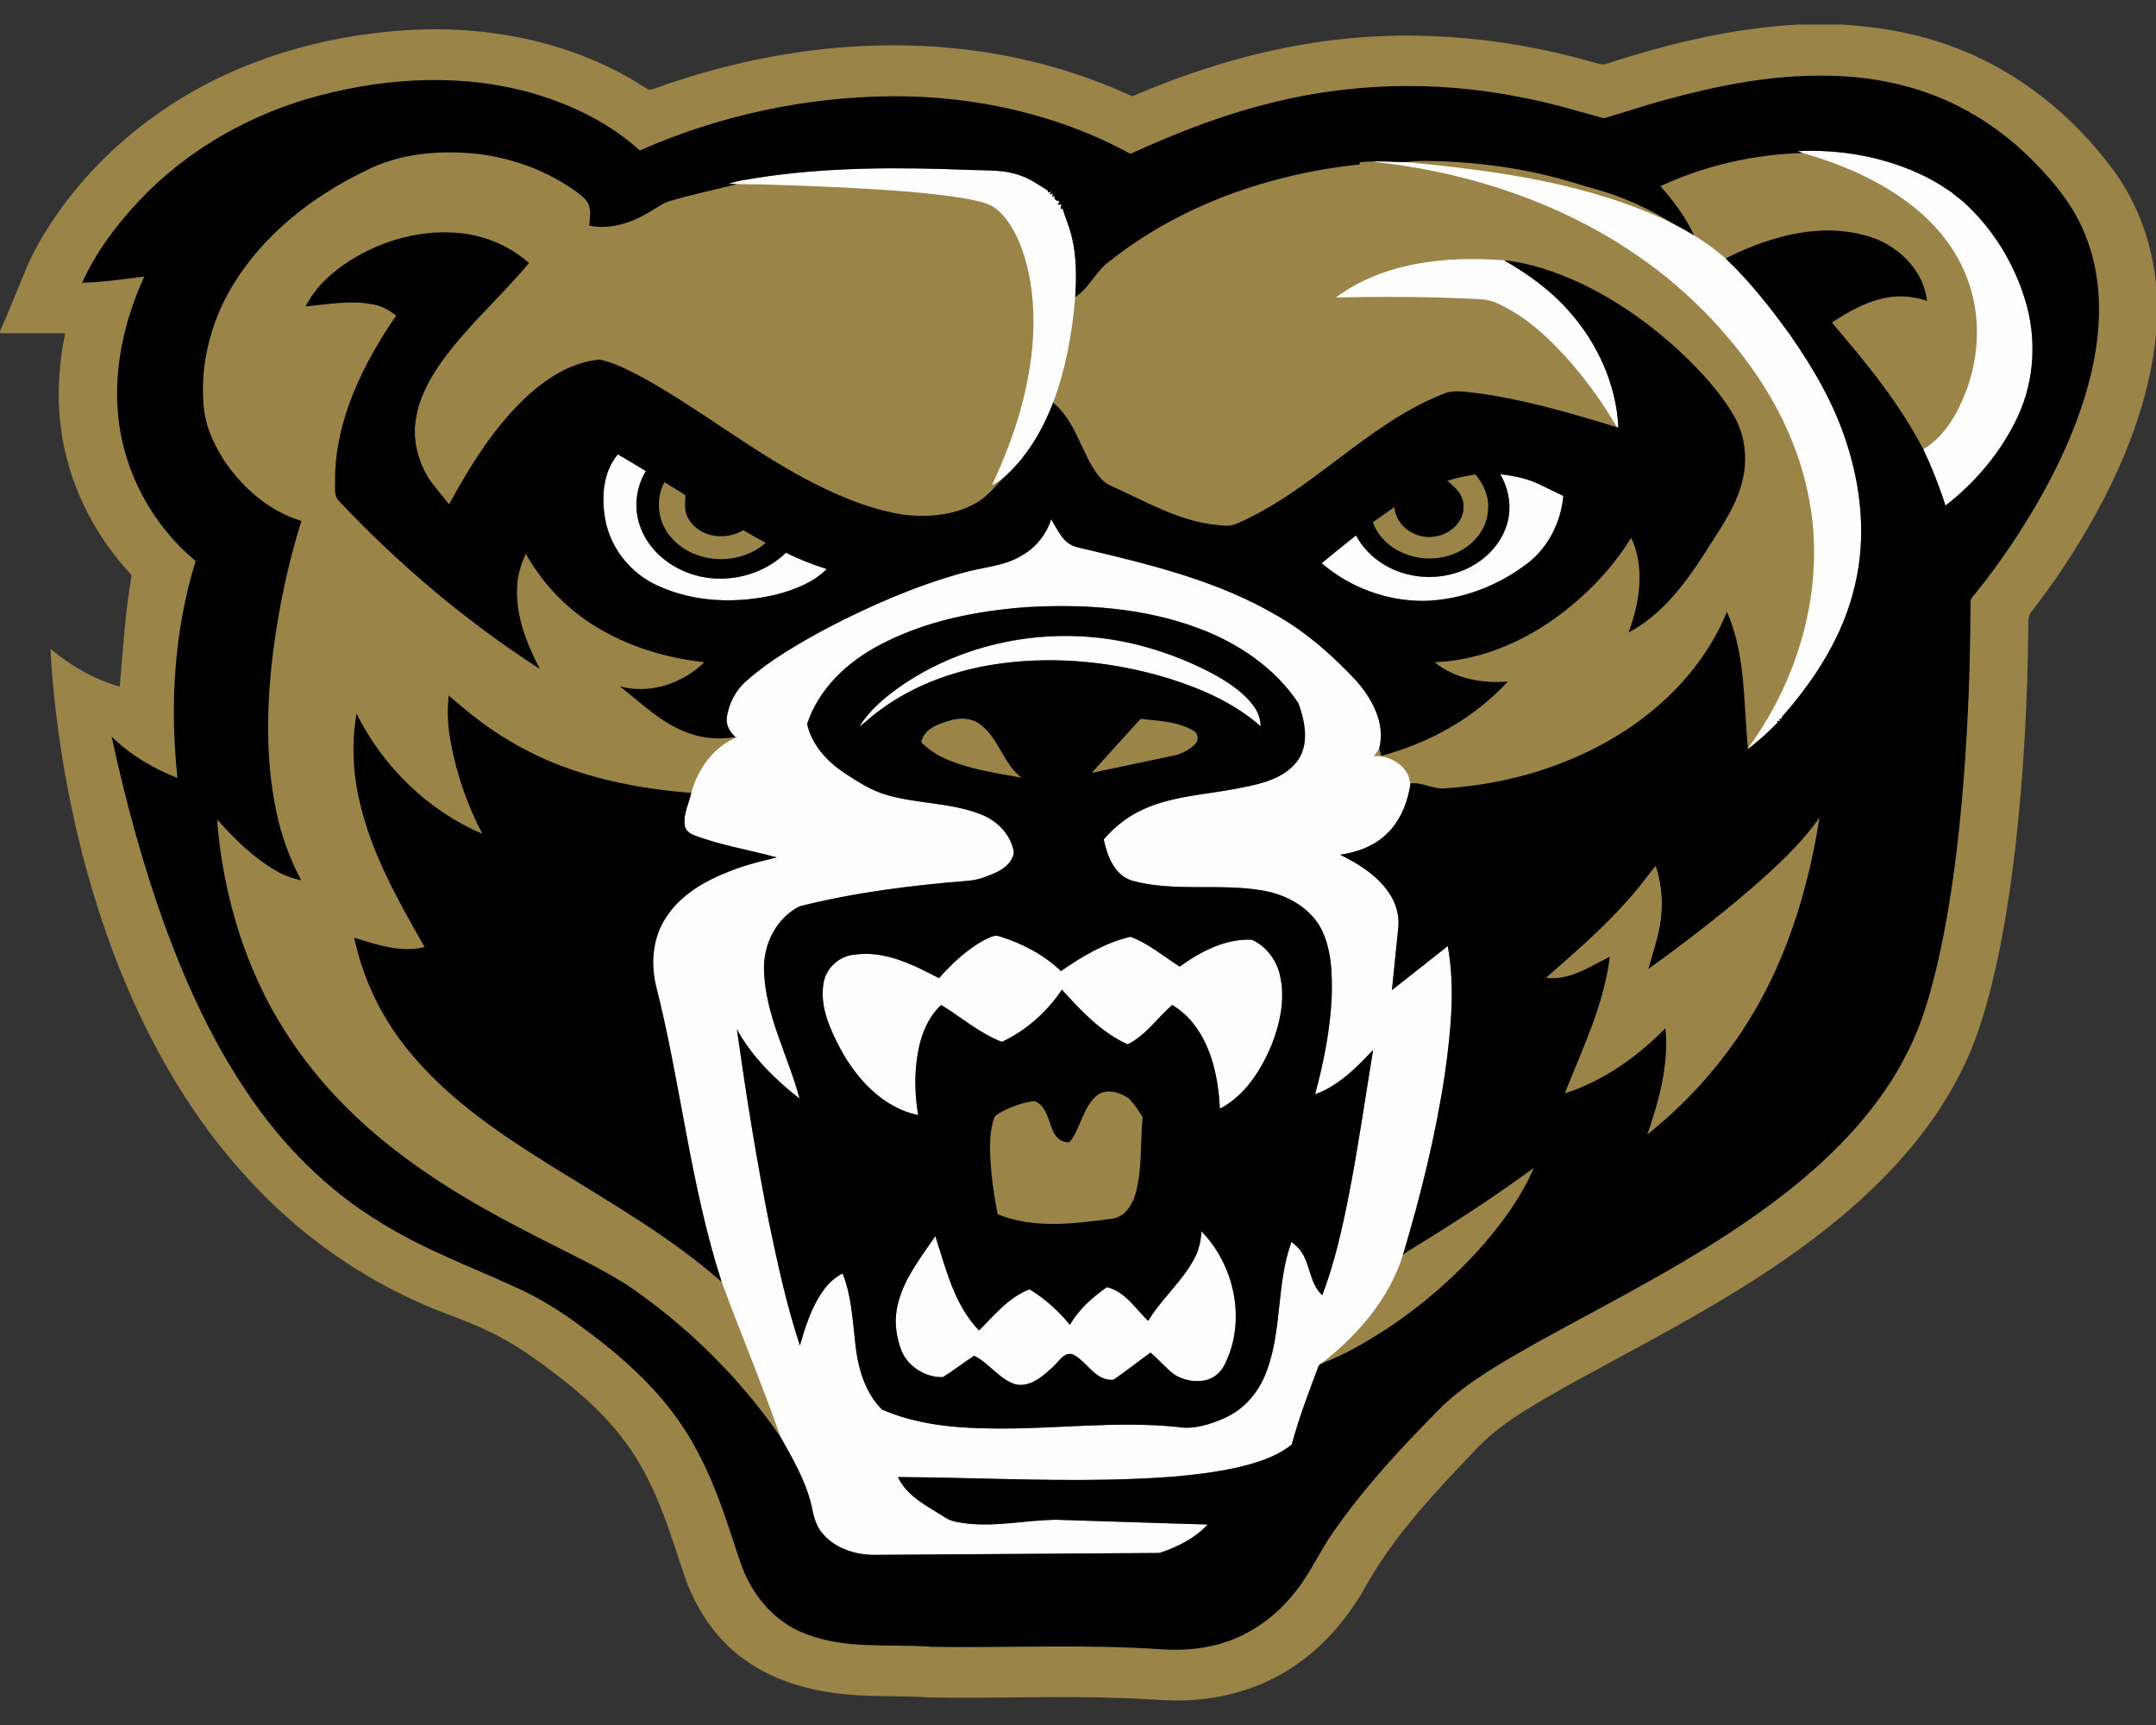 <?xml version="1.0" encoding="utf-8"?>
<svg xmlns="http://www.w3.org/2000/svg" height="1600px" style="shape-rendering:geometricPrecision; text-rendering:geometricPrecision; image-rendering:optimizeQuality; fill-rule:evenodd; clip-rule:evenodd" version="1.1" viewBox="0 0 2000 1600" width="2000px">
 <rect x="0" y="0" width="2000" height="1600" fill="#333333" stroke="none"/>
 <defs>
  <style type="text/css">
   
    .fil2 {fill:black;fill-rule:nonzero}
    .fil0 {fill:#9B8448;fill-rule:nonzero}
    .fil1 {fill:#FEFEFE;fill-rule:nonzero}
   
  </style>
 </defs>
 <g id="Capa_x0020_1">
  
  <g id="Oakland_x0020_Golden_x0020_Grizzlies.cdr">
   <path class="fil0" d="M1668.71 22.76l39.46 0c34.96,2.08 69.87,8.07 102.73,20.38 60.36,21.92 112.31,63.92 150.13,115.43 22.26,30.56 35.29,67.28 38.97,104.81l0 47.16c-6.07,60.35 -28.8,117.76 -58.18,170.38 -16.78,29.94 -35.73,58.66 -56.81,85.72 -4.12,4.31 -3.15,10.53 -3.47,15.97 -0.69,67.37 -4.25,134.75 -11.83,201.7 -4.98,43.26 -11.65,86.39 -22.03,128.7 -6.43,25.7 -14.09,51.24 -25.62,75.16 -27.99,59.14 -73.67,108.05 -124.27,148.7 -74.01,59.5 -159.41,102 -242.24,147.54 -31.14,17.92 -63.86,35.09 -88.37,61.99 -37.57,39.41 -75.57,79.59 -101.8,127.72 -16.28,28.01 -37.9,53.37 -65,71.39 -27.3,18.54 -59.77,28.83 -92.57,31.14 -21.8,1.8 -43.58,-1.09 -65.38,-1.56 -60.02,-2.36 -120.08,0.49 -180.11,-0.65 -29.44,-2 -59.08,0.04 -88.35,-4.14 -31.73,-4.15 -63.35,-14.78 -88.59,-34.91 -24.33,-19.02 -41.23,-46.25 -51,-75.3 -11.81,-35.7 -22.79,-72.22 -42.35,-104.66 -17.57,-29.46 -42.22,-53.99 -69.04,-75.04 -21.82,-17.01 -44.26,-33.63 -69.4,-45.4 -19.58,-9.79 -40.61,-16.12 -60.59,-24.99 -56.8,-24.62 -108.67,-60.53 -151.77,-104.96 -54.33,-55.13 -95.08,-122.43 -125.01,-193.51 -31.37,-75 -51.33,-154.48 -62.33,-234.94 -3.29,-24.86 -5.98,-49.83 -7.07,-74.89 18.72,15.98 40.54,28.38 64.22,35.19 3.16,-34.5 5.02,-69.2 11.12,-103.34 -35.55,-37.93 -59.91,-86.83 -65.9,-138.66 -3.68,-28.56 -1.5,-57.61 4.14,-85.76 -20.12,-0.04 -40.26,-0.02 -60.4,0l0 -1.82c8.59,-19.38 16.34,-39.13 24.55,-58.67 8.33,-19.98 19.98,-38.38 32.56,-55.91 27.42,-37.52 61.9,-69.77 100.83,-95.13 64.59,-42.25 141.01,-64.39 217.67,-69.53 71.06,-4.73 144.27,8.34 206.74,43.4 6.85,3.58 13,8.39 19.95,11.77 6.94,-0.97 13.27,-4.41 19.95,-6.39 88.41,-29.68 183.35,-42.02 276.15,-30.59 52.44,6.47 103.94,20.86 151.91,43.09 51.47,-22.06 105.22,-39.23 160.53,-48.41 88.35,-15.09 179.76,-8.07 265.76,16.46 4.86,1.29 10.05,3.48 15.05,1.31 57.37,-18.62 116.62,-32.84 177.06,-35.95z"/>
   <path class="fil1" d="M1667.42 140.21c40.61,-2 82.06,5.52 118.63,23.54 4.73,2.42 9.42,5.01 13.95,7.8 3.68,2.27 7.16,4.86 10.9,7.06l0.42 0.75c3.1,2.28 6.07,4.77 9.16,7.12 27.33,24.29 47.43,56.66 58.1,91.61 10.86,35.12 8.92,74.15 -6.49,107.64 -15.1,32.7 -38.91,61.17 -67.32,83.19 -5.8,-17.81 -12.58,-35.28 -20.63,-52.17 19.8,-11.83 31.57,-33 39.72,-53.89 12.38,-33.05 13.83,-70.6 1.32,-103.83 -10.4,-28.35 -30.36,-52.49 -54.36,-70.51 -29.24,-22.06 -63.5,-36.56 -98.51,-46.63 -1.23,-0.41 -3.66,-1.26 -4.89,-1.68zm-552.84 1001.98c30.27,31.08 41.23,80.89 22.77,120.75 -3.03,7.54 -8.92,14.13 -16.8,16.62 -10.18,3.11 -21.54,1.09 -30.62,-4.23 -8.33,-6.04 -14.74,-14.25 -22.67,-20.75 -11.53,8.34 -22.67,17.27 -34.48,25.2 -16.44,1.3 -24.08,-16.36 -36.81,-23.17 -8.35,-3.72 -13.52,5.96 -18.64,10.72 -9.59,8.81 -21.29,19.81 -35.47,16.64 -15.17,-4.88 -24.17,-19.52 -38.18,-26.51 -9.81,6.41 -19.03,13.69 -28.96,19.86 -15.87,0.54 -31.71,-9.27 -38.18,-23.81 -4.91,-12.51 -7.08,-26.35 -4.53,-39.65 4.65,-25.56 21.4,-46.33 35.63,-67.28 9.97,30.49 17.48,63.62 40.51,87.46 14.38,-14.08 27.46,-30.86 46.94,-38.12 14.31,8.66 26.87,20.04 37.45,32.94 8.11,-14.42 20.91,-25.46 34.21,-34.98 17.13,4.1 26.39,19.94 38.37,31.26 12.53,-20.87 32.01,-36.72 43.17,-58.5 4,-7.53 5.68,-16 6.29,-24.45zm-201.76 -270.17c4.57,-1.96 9.57,-5.54 14.7,-3.42 20.89,6.49 40.79,16.95 56.71,32.11 19.71,-13.71 40.93,-26.33 64.53,-31.83 16.74,6.35 30.61,18.18 45.58,27.69 19.41,-13.96 42.38,-26.13 66.95,-24.94 13.35,5.99 22.85,18.91 26.07,33.03 4.94,21.43 0.32,43.78 -7.54,63.92 -9.83,23.78 -24.73,47.46 -48.15,59.76 -1.52,-27.53 -7.08,-56.42 -24.43,-78.65 -5.36,-7.12 -12.34,-12.8 -19.74,-17.67 -13.99,12.03 -24.45,28.31 -41.45,36.62 -24.59,-11.02 -43.14,-31.16 -60.99,-50.68 -13.82,20.67 -33.07,37.82 -55.66,48.4 -20.71,-7.95 -37.57,-22.78 -56.3,-34.24 -14.72,13.61 -20.74,33.83 -22.91,53.18 -1.96,16.3 -1.15,32.84 1.56,49.02 -32.44,-6.81 -56.58,-32.96 -71.93,-60.99 -9.75,-18.5 -19.31,-39.09 -16,-60.56 1.82,-14.52 14.78,-26.41 29.34,-27.33 27.89,-3.92 53.94,9.43 77.92,21.84 12.09,-13.65 25.68,-26.38 41.74,-35.26zm-74.07 -237.78c64.79,-43.19 148.51,-55.27 223.31,-34.36 23.64,6.5 46.55,15.8 67.95,27.75 12.19,7.2 24.19,15.47 32.72,26.92 4.12,5.54 6.73,12.17 6.67,19.13 -23.74,-21.2 -53.49,-34.24 -83.5,-43.89 -50.37,-15.57 -104.08,-21.45 -156.44,-14.54 -40.02,5.26 -79.57,18.71 -112.27,42.77 -7.06,4.9 -13.25,10.88 -20.08,16.1 10.23,-16.6 25.72,-29.04 41.64,-39.88zm108.91 -118.89c13.07,-7.21 22.88,-19.51 27.43,-33.69 4.59,7.24 8.06,15.53 14.72,21.2 5.96,5.09 14.11,5.54 21.39,7.52 59.54,14.12 120.12,29.28 173.37,60.57 27.91,15.91 52.05,37.51 73.91,60.87 14.68,16.7 26.88,39.55 20.93,62.32 -1.72,2.35 -3.37,4.79 -4.79,7.32 16.12,-1.55 35.86,11.75 33.17,29.46 -3.24,16.99 -10.7,33.9 -24.27,45.12 -11.27,9.69 -25.81,14.64 -40.35,16.75 17.07,8.43 34.02,18.92 45,34.88 6.45,9.3 10.09,20.63 9.02,32.01 -1.86,19.56 -4.11,39.11 -5.97,58.67 17.27,-13.57 34.58,-27.14 51.79,-40.83 7.12,39.13 2.75,79.21 -2.61,118.28 -8.57,57.03 -22.5,113.14 -38.98,168.37 -13.01,40.91 -42.21,74.72 -75.78,100.55 -0.55,0.42 -1.64,1.27 -2.18,1.68 -9.26,24.2 -18.39,48.51 -25.22,73.52 -14.92,11.79 -33.57,17.32 -51.81,21.52 -38.65,8.25 -78.32,10.01 -117.73,10.98 -65.24,1.32 -130.48,-2.04 -195.72,-2.39 8.48,18.25 27.5,27.02 43.54,37.34 6.27,4.32 14.14,4.83 21.46,5.88 27.1,2.83 54.07,-3.13 81.15,-3.64 47.04,1.38 94.1,3.15 141.17,4.43 -11.99,12.92 -28.25,21.07 -44.81,26.39 -86.83,0.59 -173.67,1.19 -260.49,1.74 -18.94,0.77 -39.63,-4.9 -52.11,-19.98 -6.05,-6.94 -8.17,-16.12 -9.91,-24.9 -5.22,-23.27 -17.45,-43.96 -28.94,-64.53 -16.94,-48.37 -36.82,-95.67 -54.6,-143.72 -29.08,-89.9 -37.93,-184.55 -61.17,-275.87 -4.77,-21.09 -2.45,-44.45 9.83,-62.65 13.75,-21.09 36.7,-33.95 59.68,-42.77 13.87,-5.44 28.37,-9.06 42.87,-12.44 -25.32,-7.01 -51.49,-11.08 -76.16,-20.38 -4.61,-1.48 -9.06,-5.02 -9.46,-10.19 -0.95,-10.19 4.04,-19.56 6.24,-29.3 5.89,-22.01 20.87,-42.98 42.47,-51.71 -0.38,-0.02 -1.13,-0.04 -1.5,-0.06 -4.97,-4.55 -8.95,-10.88 -8.02,-17.88 1.69,-13.47 8.55,-26.21 18.98,-34.93 22.67,-19.87 49.12,-34.76 75.52,-48.99 39.53,-20.47 80.62,-38.41 123.57,-50.32 18.43,-5.5 38.59,-5.94 55.37,-16.2zm-132.53 83.36l0 0c-29.55,15.63 -55.76,40.43 -66.41,72.8 4.3,19.44 18.54,34.8 34.7,45.54 12.62,8.33 25.66,16.67 40.4,20.67 28.11,7.85 58.22,6.78 85.62,17.43 15.33,5.74 28.46,18.87 31.07,35.45 -1.04,8.64 -8.56,14.82 -16,18.4 -8.27,3.71 -16.91,7.22 -26.05,7.91 -52.64,4.23 -105.3,10.78 -156.58,23.68 -21.52,10.62 -33.77,35.03 -33.16,58.61 0.9,42.2 22.4,79.84 33,119.87 -22.77,-17.97 -44.11,-38.74 -58.16,-64.38 8.49,60.12 18,120.14 29.91,179.71 8.03,38.2 16.22,76.52 28.59,113.61 5,-17.63 10.72,-35.49 21.38,-50.63 4.69,-6.74 10.88,-12.44 18.18,-16.26 8.21,20.44 9.22,42.63 11.69,64.26 2.3,22.31 8.51,45.61 24.75,61.97 31.85,13.91 67.28,17.29 101.72,17.61 57.57,0.95 115.18,-7.3 172.66,-1.38 15.1,2.59 30.27,-2.46 43.96,-8.43 17.86,-8.11 31.41,-23.98 38.18,-42.2 15.05,-38.83 9.2,-82.11 23.5,-121.13 2.95,2.62 6.05,5.15 8.43,8.35 9.22,12.53 8.15,30.33 20.08,41.23 11.75,-30.78 18.79,-63.11 25.14,-95.37 8.51,-43.88 14.76,-88.13 22.02,-132.21 -15.43,16.48 -32.09,33.34 -53.79,41.15 7.95,-29.46 13.97,-59.58 15.39,-90.11 0.58,-22.04 0.04,-45.36 -10.74,-65.22 -11.18,-19.03 -32.29,-30.13 -53.55,-33.71 -39.94,-6.88 -81.35,1.66 -120.81,-9.06 -16.54,-5.1 -23.05,-22.91 -26.41,-38.24 8.82,-10.29 19.46,-19.09 31.47,-25.38 29.72,-15.53 64.06,-15.83 96.22,-22.63 18.42,-3.52 38.76,-8.37 51.14,-23.64 12.37,-15.65 8.11,-37.47 1.8,-54.72 -21.78,-32.9 -56.04,-55.87 -92.62,-69.52 -50.43,-18.87 -105.18,-22.63 -158.56,-19.66 -47.59,3.42 -95.76,12.94 -138.16,35.63zm576.6 -158.83c13.2,1.48 26.49,4.29 38.42,10.36 6.61,3.4 13.39,6.47 20.06,9.75 -2.24,24.44 -14.05,48.06 -33.79,62.95 -27.18,20.67 -60.77,33.53 -95.03,34.4 -34.62,0.38 -69.1,-12.36 -95.34,-34.93 10.55,-8.67 21.09,-17.35 31.85,-25.76 9.99,18.81 28.93,31.99 49.58,36.44 21.19,4.87 44.33,1.07 62.61,-10.78 13.69,-8.92 24.61,-22.61 28.55,-38.66 3.71,-14.79 0.71,-30.7 -6.91,-43.77zm-830.25 42.09c-3.72,-20.43 -2.29,-43.95 11.62,-60.49 8.84,4.86 17.29,10.36 26.01,15.43 -9.14,15.09 -11.39,34.22 -5.46,50.88 6.35,18.65 21.62,33.39 39.41,41.36 31.53,14.52 71.13,7.74 96.02,-16.51 12.11,6.19 24.89,10.99 37.8,15.17 -12.52,12.58 -29.61,19.11 -46.44,23.56 -36.13,8.68 -75.59,7.64 -109.74,-7.89 -25.06,-11.06 -44.23,-34.46 -49.22,-61.51zm677.77 -206.09c44.37,-32.88 102.53,-38.54 156,-34.46 22.16,12.7 43.21,27.85 60.12,47.12 26.51,29.67 44.02,68.07 45.92,108.03 -1.84,-0.53 -3.68,-1.05 -5.48,-1.58l3.97 1.09c-11.73,-20.44 -25.56,-39.65 -40.73,-57.65 -20.04,-23.06 -42.75,-45.08 -71.1,-57.53 -7.73,-3.67 -16.48,-3.4 -24.82,-3.83 -41.25,-2.02 -82.6,-1.96 -123.88,-1.19zm-536.84 -110.94c65.37,-10.13 131.79,-9.93 197.71,-7.3 15.29,0.61 31.04,-0.36 45.7,4.89 9.61,3.02 17.8,9.02 26.25,14.32l0.14 1.78 2.77 -1.01 -1.35 2.85 3.19 -0.95 -1.01 3.38 2.29 -1.62c-0.34,3.5 1.23,5.24 4.71,5.22 -0.38,0.89 -1.13,2.65 -1.5,3.54l3.28 -0.53c-0.16,1.07 -0.49,3.2 -0.67,4.27l1.86 -0.06c2.49,8.39 6.15,16.4 8.21,24.93 4.7,18.55 4.65,37.94 3.42,56.93 -2.77,33.26 -8.67,66.47 -20.51,97.77 -10.09,26.6 -25.17,51.73 -46.79,70.56 -3.25,2.2 -6.61,4.18 -9.93,6.21 10.54,-22.81 19.94,-46.21 26.63,-70.48 11.98,-43.56 16.79,-90.35 5.55,-134.6 -4.7,-17.39 -11.65,-35 -24.51,-48.01 -8.76,-9.28 -22.05,-10.88 -33.92,-13.18 -37.83,-6.03 -76.13,-7.99 -114.33,-10.07 -31.86,-1.42 -63.73,-2.81 -95.62,-3.04 -2.08,-0.04 -6.23,-0.1 -8.31,-0.14 8.56,-3.23 17.8,-3.96 26.74,-5.66zm569.99 -15.04c10.49,-0.57 21.03,0.4 31.56,0.48 84.01,7.83 169.79,19.39 246.68,56.28 7.03,3.66 13.97,7.52 20.78,11.59 10.32,6.37 20.27,13.44 29.37,21.49 22.2,21.09 41.27,45.26 59.17,70.03 21.82,31.06 41.21,64.27 52.88,100.55 13.91,42.45 18.4,88.65 7.93,132.39 -10.56,46.29 -36.81,87.33 -67.97,122.49l0 1.7 -1.88 -0.54 0.06 2.4 -2.41 -0.08 0.49 1.46c-8.84,9 -18.14,17.65 -28.37,25.09l0.81 -1.19c49.34,-67.16 73.3,-155.07 55.43,-237.41 -7.97,-38.14 -24.35,-74.2 -45.91,-106.53 -34.12,-50.72 -79.39,-93.77 -131.49,-125.68 -68.51,-42.27 -147.3,-66.27 -227.13,-74.52z"/>
   <path class="fil2" d="M1544.14 92.83c48.6,-13.39 98.69,-23.42 149.31,-22.61 42.69,0.16 85.72,9.12 123.88,28.59 25.74,13.01 49.12,30.52 69.3,51.11 19.7,19.87 37.72,42.16 47.95,68.49 16.66,41.13 15.13,87.32 4.83,129.83 -13.65,55.3 -40.3,106.47 -71.46,153.79 -11.33,16.8 -23.08,33.35 -36.02,48.94 -1.72,2.34 -4.27,4.57 -3.98,7.78 -0.23,77.29 -3.87,154.64 -13.01,231.41 -4.24,34.44 -9.62,68.77 -17.39,102.59 -6.59,27.88 -14.21,55.81 -27.2,81.47 -25.82,52.76 -67.6,95.9 -113.4,131.85 -71.35,56 -153.19,96.04 -232.2,139.76 -30.09,17.17 -60.85,34.22 -86.33,58 -36.3,36.38 -71.61,74.19 -101.07,116.44 -12.6,17.51 -21.11,37.61 -34.48,54.58 -16.18,21.29 -38.16,38.42 -63.46,47.36 -20.16,7.26 -41.9,9.12 -63.15,7.5 -70.32,-4.75 -140.81,-1.19 -211.22,-2.2 -39.34,-2.98 -80.45,2.73 -118.02,-12.16 -27.26,-10.27 -47.71,-33.75 -58.08,-60.54 -7.22,-19.5 -12.84,-39.56 -20.22,-59.01 -10.88,-30.07 -24.82,-59.25 -44.11,-84.87 -23.9,-31.82 -54.42,-57.94 -86.45,-81.24 -19.29,-14.5 -40.1,-26.98 -62.16,-36.8 -40.97,-18.61 -83.4,-34.46 -121.8,-58.26 -50.5,-30.32 -92.85,-73.07 -125.42,-121.97 -30.9,-45.78 -54.3,-96.21 -73.57,-147.86 -21.86,-59.11 -38.32,-120.1 -51.71,-181.64 17.27,17.09 38.6,29.57 61.13,38.44 -7.28,-67.26 -3.23,-136.44 16.87,-201.27 -39.94,-32.98 -66.49,-81.92 -71.75,-133.49 -4.71,-44.67 5.52,-89.77 24.1,-130.31 -19.17,2.4 -38.32,5.25 -57.67,5.68 12.92,-28.45 31.91,-53.83 53.3,-76.44 44.9,-47.54 103.97,-80.71 167.04,-97.25 64.73,-17.01 134.26,-20.44 199.01,-1.62 35.75,10.58 70.25,27.46 98,52.66 73.29,-32.44 153.37,-49.58 233.51,-50.31 76.66,-0.47 154.05,16.56 221.59,53.38 38.53,-17.47 77.96,-33.28 118.91,-44.2 78.91,-21.78 162.81,-24.43 243.04,-8.27 26.06,4.75 51.48,12.37 76.92,19.49 18.97,-5.11 37.57,-11.87 56.64,-16.82zm-1127.84 552.29c17.37,15.15 35.41,29.69 55.33,41.4 50.96,31.18 110.65,44.35 169.64,48.92 -2.2,9.74 -7.19,19.11 -6.24,29.3 0.4,5.17 4.85,8.71 9.46,10.19 24.67,9.3 50.84,13.37 76.16,20.38 -14.5,3.38 -29,7 -42.87,12.44 -22.98,8.82 -45.93,21.68 -59.68,42.77 -12.28,18.2 -14.6,41.56 -9.83,62.65 23.24,91.32 32.09,185.97 61.17,275.87 -47.54,-41.84 -102.77,-73.32 -156.34,-106.53 -52.13,-32.47 -104.57,-67.7 -141.61,-117.61 -20.97,-28.15 -35.57,-60.87 -42.94,-95.15 21,6.37 43.18,14.26 65.32,8.68 -24.14,-42.39 -48.73,-85.56 -59.96,-133.49 -6.57,-27.12 -7.94,-55.53 -3.21,-83.07 24.47,49.06 66.06,89.9 116.68,111.42 -14.07,-26.92 -24.1,-55.99 -29.48,-85.88 -2.51,-13.94 -3.3,-28.21 -1.6,-42.29zm398.83 -46.41c42.4,-22.69 90.57,-32.21 138.16,-35.63 53.38,-2.97 108.13,0.79 158.56,19.66 36.58,13.65 70.84,36.62 92.62,69.52 6.31,17.25 10.57,39.07 -1.8,54.72 -12.38,15.27 -32.72,20.12 -51.14,23.64 -32.16,6.8 -66.5,7.1 -96.22,22.63 -12.01,6.29 -22.65,15.09 -31.47,25.38 3.36,15.33 9.87,33.14 26.41,38.24 39.46,10.72 80.87,2.18 120.81,9.06 21.26,3.58 42.37,14.68 53.55,33.71 10.78,19.86 11.32,43.18 10.74,65.22 -1.42,30.53 -7.44,60.65 -15.39,90.11 21.7,-7.81 38.36,-24.67 53.79,-41.15 -7.26,44.08 -13.51,88.33 -22.02,132.21 -6.35,32.26 -13.39,64.59 -25.14,95.37 -11.93,-10.9 -10.86,-28.7 -20.08,-41.23 -2.38,-3.2 -5.48,-5.73 -8.43,-8.35 -14.3,39.02 -8.45,82.3 -23.5,121.13 -6.77,18.22 -20.32,34.09 -38.18,42.2 -13.69,5.97 -28.86,11.02 -43.96,8.43 -57.48,-5.92 -115.09,2.33 -172.66,1.38 -34.44,-0.32 -69.87,-3.7 -101.72,-17.61 -16.24,-16.36 -22.45,-39.66 -24.75,-61.97 -2.47,-21.63 -3.48,-43.82 -11.69,-64.26 -7.3,3.82 -13.49,9.52 -18.18,16.26 -10.66,15.14 -16.38,33 -21.38,50.63 -12.37,-37.09 -20.56,-75.41 -28.59,-113.61 -11.91,-59.57 -21.42,-119.59 -29.91,-179.71 14.05,25.64 35.39,46.41 58.16,64.38 -10.6,-40.03 -32.1,-77.67 -33,-119.87 -0.61,-23.58 11.64,-47.99 33.16,-58.61 51.28,-12.9 103.94,-19.45 156.58,-23.68 9.14,-0.69 17.78,-4.2 26.05,-7.91 7.44,-3.58 14.96,-9.76 16,-18.4 -2.61,-16.58 -15.74,-29.71 -31.07,-35.45 -27.4,-10.65 -57.51,-9.58 -85.62,-17.43 -14.74,-4 -27.78,-12.34 -40.4,-20.67 -16.16,-10.74 -30.4,-26.1 -34.7,-45.54 10.65,-32.37 36.86,-57.17 66.41,-72.8zm23.62 35.53l0 0c-15.92,10.84 -31.41,23.28 -41.64,39.88 6.83,-5.22 13.02,-11.2 20.08,-16.1 32.7,-24.06 72.25,-37.51 112.27,-42.77 52.36,-6.91 106.07,-1.03 156.44,14.54 30.01,9.65 59.76,22.69 83.5,43.89 0.06,-6.96 -2.55,-13.59 -6.67,-19.13 -8.53,-11.45 -20.53,-19.72 -32.72,-26.92 -21.4,-11.95 -44.31,-21.25 -67.95,-27.75 -74.8,-20.91 -158.52,-8.83 -223.31,34.36zm41.33 34.42l0 0c-10.43,3.12 -23.25,7.68 -25.5,19.9 6.35,6.05 13.53,11.26 21.6,14.82 22.55,10.18 47.32,13.53 71.46,17.96 -16.68,-12.62 -20.87,-35.31 -36.96,-48.43 -8.4,-7.1 -20.51,-7.81 -30.6,-4.25zm132.66 48.19l0 0c25.18,-5.14 50.25,-10.74 75.43,-15.91 7.68,-1.4 14.84,-5.3 20.45,-10.66 3.47,-3.28 3.19,-10.15 -1.34,-12.36 -14.76,-8.9 -32.56,-9.28 -49.2,-11.18 -15.09,16.74 -30.36,33.27 -45.34,50.11zm-99.92 155.17l0 0c-16.06,8.88 -29.65,21.61 -41.74,35.26 -23.98,-12.41 -50.03,-25.76 -77.92,-21.84 -14.56,0.92 -27.52,12.81 -29.34,27.33 -3.31,21.47 6.25,42.06 16,60.56 15.35,28.03 39.49,54.18 71.93,60.99 -2.71,-16.18 -3.52,-32.72 -1.56,-49.02 2.17,-19.35 8.19,-39.57 22.91,-53.18 18.73,11.46 35.59,26.29 56.3,34.24 22.59,-10.58 41.84,-27.73 55.66,-48.4 17.85,19.52 36.4,39.66 60.99,50.68 17,-8.31 27.46,-24.59 41.45,-36.62 7.4,4.87 14.38,10.55 19.74,17.67 17.35,22.23 22.91,51.12 24.43,78.65 23.42,-12.3 38.32,-35.98 48.15,-59.76 7.86,-20.14 12.48,-42.49 7.54,-63.92 -3.22,-14.12 -12.72,-27.04 -26.07,-33.03 -24.57,-1.19 -47.54,10.98 -66.95,24.94 -14.97,-9.51 -28.84,-21.34 -45.58,-27.69 -23.6,5.5 -44.82,18.12 -64.53,31.83 -15.92,-15.16 -35.82,-25.62 -56.71,-32.11 -5.13,-2.12 -10.13,1.46 -14.7,3.42zm103.46 145.15l0 0c-10.84,10.36 -13.55,25.93 -21.28,38.33 -1.27,2 -2.97,4.83 -5.84,3.82 -8.11,-0.77 -12.38,-8.64 -14.4,-15.63 -2.99,-8.34 -5.82,-18.89 -14.96,-22.35 -10.72,1.05 -20.99,4.91 -30.5,9.83 -2.81,1.7 -6.51,3.05 -7.28,6.65 -3.29,9.41 -3.62,19.56 -3.62,29.44 0.55,19.86 3.26,39.6 7.12,59.05 33.47,13.55 70.6,8.86 105.4,4.15 11.79,-0.89 19.11,-12.21 22.24,-22.53 6.74,-23.29 4.41,-47.88 6.86,-71.73 -3.72,-6.08 -7.81,-12.03 -12.68,-17.19 -8.74,-6.24 -22.29,-10.15 -31.06,-1.84zm98.3 125.02l0 0c-0.61,8.45 -2.29,16.92 -6.29,24.45 -11.16,21.78 -30.64,37.63 -43.17,58.5 -11.98,-11.32 -21.24,-27.16 -38.37,-31.26 -13.3,9.52 -26.1,20.56 -34.21,34.98 -10.58,-12.9 -23.14,-24.28 -37.45,-32.94 -19.48,7.26 -32.56,24.04 -46.94,38.12 -23.03,-23.84 -30.54,-56.97 -40.51,-87.46 -14.23,20.95 -30.98,41.72 -35.63,67.28 -2.55,13.3 -0.38,27.14 4.53,39.65 6.47,14.54 22.31,24.35 38.18,23.81 9.93,-6.17 19.15,-13.45 28.96,-19.86 14.01,6.99 23.01,21.63 38.18,26.51 14.18,3.17 25.88,-7.83 35.47,-16.64 5.12,-4.76 10.29,-14.44 18.64,-10.72 12.73,6.81 20.37,24.47 36.81,23.17 11.81,-7.93 22.95,-16.86 34.48,-25.2 7.93,6.5 14.34,14.71 22.67,20.75 9.08,5.32 20.44,7.34 30.62,4.23 7.88,-2.49 13.77,-9.08 16.8,-16.62 18.46,-39.86 7.5,-89.67 -22.77,-120.75zm-789.3 -900.91c27.97,-17.43 61.13,-27.24 94.21,-25.6 26.05,0.99 51.67,10.98 71.25,28.23 -26.03,31.4 -57.23,58.32 -81.03,91.59 -11.27,15.95 -20.99,33.69 -23.91,53.24 -3.21,19.03 1.98,38.81 12.02,55.07 5.6,8.47 12.57,15.91 18.76,23.96 20.27,-36.99 42.89,-73.63 74.42,-102.16 18.1,-16.14 40.18,-29.71 64.77,-32.07 14.97,2.64 28.42,10.65 41.9,17.39 54.91,30.69 104.11,70.84 160.55,98.94 25.4,12.68 52.21,23.2 80.38,27.61 21.95,2.4 45.16,0.69 64.96,-9.87 10.78,-5.44 18.46,-15.05 26.55,-23.7 21.62,-18.83 36.7,-43.96 46.79,-70.56 18.35,15.21 24.51,38.97 36.02,58.83 4.47,7.18 9.39,14.92 17.51,18.36 30.1,13.35 59.18,30.74 92.28,35.59 7.66,0.81 15.81,2.87 23.3,0.06 70.35,-29.74 120.89,-92.15 192.03,-120.52 9.6,-4.51 20.42,-2.19 30.51,-1.26 43.38,5.57 85.52,17.9 127.26,30.58 1.8,0.53 3.64,1.05 5.48,1.58 -1.9,-39.96 -19.41,-78.36 -45.92,-108.03 -16.91,-19.27 -37.96,-34.42 -60.12,-47.12 24.55,2.51 48.13,10.78 70.47,20.99 33.61,15.88 64.31,37.56 91.67,62.65 19.09,17.92 37.29,37.27 50.7,59.9 12.01,20.28 13.73,45.62 6.31,67.79 -6.8,21.94 -20.75,40.48 -32.62,59.81 -18.52,28.88 -40.1,57.62 -71,74.12 10.13,-27.79 15.45,-60.14 2.4,-87.89 -18.34,29.69 -43.23,55.11 -71.6,75.33 -32.4,22.99 -70.78,38.63 -110.82,40.06 18.82,15.43 44.3,19.9 68.01,17.98 -31.31,33.91 -72.93,57.09 -117.37,68.86 -0.75,-2.29 -1.42,-4.59 -1.99,-6.88 5.95,-22.77 -6.25,-45.62 -20.93,-62.32 -21.86,-23.36 -46,-44.96 -73.91,-60.87 -53.25,-31.29 -113.83,-46.45 -173.37,-60.57 -7.28,-1.98 -15.43,-2.43 -21.39,-7.52 -6.66,-5.67 -10.13,-13.96 -14.72,-21.2 -4.55,14.18 -14.36,26.48 -27.43,33.69 -16.78,10.26 -36.94,10.7 -55.37,16.2 -42.95,11.91 -84.04,29.85 -123.57,50.32 -26.4,14.23 -52.85,29.12 -75.52,48.99 -10.43,8.72 -17.29,21.46 -18.98,34.93 -0.93,7 3.05,13.33 8.02,17.88 -14.66,2.28 -29.84,1.47 -43.78,-3.81 -24.55,-8.79 -43.33,-27.56 -63.48,-43.29 27.85,7.6 58.16,-2.43 78.37,-22.37 -34.24,-3.78 -68.07,-13.65 -97.78,-31.34 -28.39,-16.38 -51.65,-40.73 -67.82,-69.16 -4.53,9.85 -7.85,20.4 -8.05,31.32 -1.24,26.7 9,52.18 21.09,75.45 -68.41,-44.08 -130.94,-96.99 -186.72,-156.16 -4.97,-5.44 -2.77,-13.57 -3.33,-20.26 0.56,-55.37 26.17,-106.67 56.82,-151.44 -5.92,-4.33 -12.27,-8.4 -19.57,-9.87 -21.32,-4.68 -43.16,-0.61 -64.53,1.53 9.12,-18.24 24.77,-32.27 41.82,-42.99zm236.2 240.69l0 0c4.99,27.05 24.16,50.45 49.22,61.51 34.15,15.53 73.61,16.57 109.74,7.89 16.83,-4.45 33.92,-10.98 46.44,-23.56 -12.91,-4.18 -25.69,-8.98 -37.8,-15.17 -24.89,24.25 -64.49,31.03 -96.02,16.51 -17.79,-7.97 -33.06,-22.71 -39.41,-41.36 -5.93,-16.66 -3.68,-35.79 5.46,-50.88 -8.72,-5.07 -17.17,-10.57 -26.01,-15.43 -13.91,16.54 -15.34,40.06 -11.62,60.49zm781.21 -36.06l0 0c6.81,5.76 14.38,12.36 14.88,21.98 1.66,15.15 -11.97,27.77 -26.17,29.69 -17.35,3.4 -36.44,-8.98 -37.91,-27.16 -6.7,4.57 -13.33,9.26 -19.92,13.99 9.83,27.1 42.97,39.2 69.44,31.21 19.68,-5.22 37.17,-22.75 37.39,-43.89 0.83,-11.72 -4.28,-22.87 -11.75,-31.58 -8.81,1.19 -17.49,3.15 -25.96,5.76zm49.04 -6.03l0 0c7.62,13.07 10.62,28.98 6.91,43.77 -3.94,16.05 -14.86,29.74 -28.55,38.66 -18.28,11.85 -41.42,15.65 -62.61,10.78 -20.65,-4.45 -39.59,-17.63 -49.58,-36.44 -10.76,8.41 -21.3,17.09 -31.85,25.76 26.24,22.57 60.72,35.31 95.34,34.93 34.26,-0.87 67.85,-13.73 95.03,-34.4 19.74,-14.89 31.55,-38.51 33.79,-62.95 -6.67,-3.28 -13.45,-6.35 -20.06,-9.75 -11.93,-6.07 -25.22,-8.88 -38.42,-10.36zm-768.33 59.52l0 0c21.76,24.14 62.77,25.5 86.91,4.12 -7.01,-3.86 -13.99,-7.7 -20.87,-11.77 -16.15,9.99 -40.18,6.88 -50.39,-10.01 -4.65,-6.59 -3.56,-14.64 -3.17,-22.16 -6.25,-4.53 -13.07,-8.17 -19.56,-12.35 -8.94,16.64 -5.91,38.48 7.08,52.17zm1044.02 -359.19l0 0c1.23,0.42 3.66,1.27 4.89,1.68 -45.39,1.33 -90.77,11.6 -131.95,30.76 12.06,13.89 23.48,28.69 31.06,45.6 -6.81,-4.07 -13.75,-7.93 -20.78,-11.59 -21.93,-13.75 -45.89,-24.31 -70.8,-31.35 -13.29,-3.6 -26.33,-8.06 -39.68,-11.34 -32.37,-8.15 -65.6,-12.78 -98.93,-14.2 -12.43,-0.38 -24.95,-1.21 -37.27,0.61 -10.53,-0.08 -21.07,-1.05 -31.56,-0.48 -3.73,-0.11 -7.43,0.34 -11.13,0.52l0.02 2.1c-83.45,8.82 -166.33,37.52 -232.45,90.16 -12.48,9.07 -18.43,24.44 -31.43,32.9 1.23,-18.99 1.28,-38.38 -3.42,-56.93 -2.06,-8.53 -5.72,-16.54 -8.21,-24.93l-1.86 0.06c0.18,-1.07 0.51,-3.2 0.67,-4.27l-3.28 0.53c0.37,-0.89 1.12,-2.65 1.5,-3.54 -3.48,0.02 -5.05,-1.72 -4.71,-5.22l-2.29 1.62 1.01 -3.38 -3.19 0.95 1.35 -2.85 -2.77 1.01 -0.14 -1.78c-8.45,-5.3 -16.64,-11.3 -26.25,-14.32 -14.66,-5.25 -30.41,-4.28 -45.7,-4.89 -65.92,-2.63 -132.34,-2.83 -197.71,7.3 -8.94,1.7 -18.18,2.43 -26.74,5.66 2.08,0.04 6.23,0.1 8.31,0.14 -20.89,5.24 -41.98,9.61 -62.63,15.74 -6.77,1.98 -12.29,6.55 -18.38,9.91 -16.76,10.17 -36.64,17.08 -56.36,12.84 0.49,-6.66 2.11,-13.83 -0.87,-20.16 -2.38,-5.18 -7.38,-8.34 -11.77,-11.67 -26.51,-19.15 -58.18,-30.56 -90.53,-34.62 -35.53,-3.77 -73.11,-0.73 -105.24,16.05 -48.86,23.74 -93.67,58.75 -122.14,105.62 -21.42,35.19 -31.73,77.44 -26.43,118.47 2.89,17.07 10.61,33 20.34,47.2 17.07,24.14 40.95,44.43 69.61,53.04 -12.1,38.79 -20.53,78.67 -25.89,118.93 -6.29,49.5 -7.77,100.24 2.39,149.34 4.57,22.67 12.47,44.63 23.29,65.08 -8.21,-1.82 -16.22,-4.63 -23.44,-8.96 -21.01,-12.15 -38.46,-29.45 -54.55,-47.46 4.16,53.87 17.43,107.26 40.72,156.09 18.41,38.65 43.5,73.96 73.15,104.8 48.19,50.21 107.95,87.48 169.42,119.25 31.91,16.96 65.02,31.73 95.8,50.74 55.99,37.93 105.15,86.12 143.57,141.79 11.49,20.57 23.72,41.26 28.94,64.53 1.74,8.78 3.86,17.96 9.91,24.9 12.48,15.08 33.17,20.75 52.11,19.98 86.82,-0.55 173.66,-1.15 260.49,-1.74 16.56,-5.32 32.82,-13.47 44.81,-26.39 -47.07,-1.28 -94.13,-3.05 -141.17,-4.43 -27.08,0.51 -54.05,6.47 -81.15,3.64 -7.32,-1.05 -15.19,-1.56 -21.46,-5.88 -16.04,-10.32 -35.06,-19.09 -43.54,-37.34 65.24,0.35 130.48,3.71 195.72,2.39 39.41,-0.97 79.08,-2.73 117.73,-10.98 18.24,-4.2 36.89,-9.73 51.81,-21.52 6.83,-25.01 15.96,-49.32 25.22,-73.52 0.54,-0.41 1.63,-1.26 2.18,-1.68 21.3,-7.75 40.95,-19.52 60.02,-31.67 33.55,-22.23 64.31,-48.78 90.78,-79.11 18.34,-21.4 35.31,-44.53 46.35,-70.64 -37.61,27.71 -76.99,52.94 -116.83,77.33 -1.65,1.01 -3.17,2.19 -4.54,3.54 16.48,-55.23 30.41,-111.34 38.98,-168.37 5.36,-39.07 9.73,-79.15 2.61,-118.28 -17.21,13.69 -34.52,27.26 -51.79,40.83 1.86,-19.56 4.11,-39.11 5.97,-58.67 1.07,-11.38 -2.57,-22.71 -9.02,-32.01 -10.98,-15.96 -27.93,-26.45 -45,-34.88 14.54,-2.11 29.08,-7.06 40.35,-16.75 13.57,-11.22 21.03,-28.13 24.27,-45.12 0.18,-1.07 0.54,-3.25 0.72,-4.32 11.33,-1.36 21.48,6.07 32.78,4.55 45.14,-3 89.87,-13.96 130.74,-33.53 56.4,-26.72 106.09,-71.61 129.95,-130.19 17.57,39.84 15.27,84.24 19.52,126.61l-0.81 1.19c10.23,-7.44 19.53,-16.09 28.37,-25.09l-0.49 -1.46 2.41 0.08 -0.06 -2.4 1.88 0.54 0 -1.7c31.16,-35.16 57.41,-76.2 67.97,-122.49 10.47,-43.74 5.98,-89.94 -7.93,-132.39 -11.67,-36.28 -31.06,-69.49 -52.88,-100.55 -17.9,-24.77 -36.97,-48.94 -59.17,-70.03 22.99,-11.69 47.58,-20.74 73.2,-24.4 22.53,-3.24 46.15,-1.64 67.45,6.75 23.39,9.77 43.33,31.02 46.16,56.94 -10.57,-3.45 -21.78,-5.07 -32.84,-3.63 -20.28,2.52 -38.7,12.59 -55.37,23.86 31.37,36.72 62.47,74.36 84.75,117.49 8.05,16.89 14.83,34.36 20.63,52.17 28.41,-22.02 52.22,-50.49 67.32,-83.19 15.41,-33.49 17.35,-72.52 6.49,-107.64 -10.67,-34.95 -30.77,-67.32 -58.1,-91.61 -3.09,-2.35 -6.06,-4.84 -9.16,-7.12l-0.42 -0.75c-3.74,-2.2 -7.22,-4.79 -10.9,-7.06 -4.53,-2.79 -9.22,-5.38 -13.95,-7.8 -36.57,-18.02 -78.02,-25.54 -118.63,-23.54zm-44.06 684.97l0 0c-30.24,26.01 -61.95,50.25 -94.3,73.61 4.77,-16.84 10.74,-33.51 12.15,-51.08 1.36,-15.05 -0.69,-30.31 -5.3,-44.67 -7.7,9.44 -14.76,19.39 -22.91,28.47 -23.82,27.65 -51.55,51.49 -78.93,75.47 21.94,2.69 40.63,-10.39 59.3,-19.61 -5.56,44.59 -25.38,85.5 -41.86,126.79 35.73,-11.42 67.34,-33.87 93.42,-60.48 3.32,33.73 -5.86,67.07 -16.8,98.64 34.03,-27.22 63.96,-59.7 87.97,-96.1 39.21,-59.13 60.87,-128.23 71.75,-197.91 -17.84,25.52 -41.14,46.51 -64.49,66.87z"/>
  </g>
 </g>
</svg>